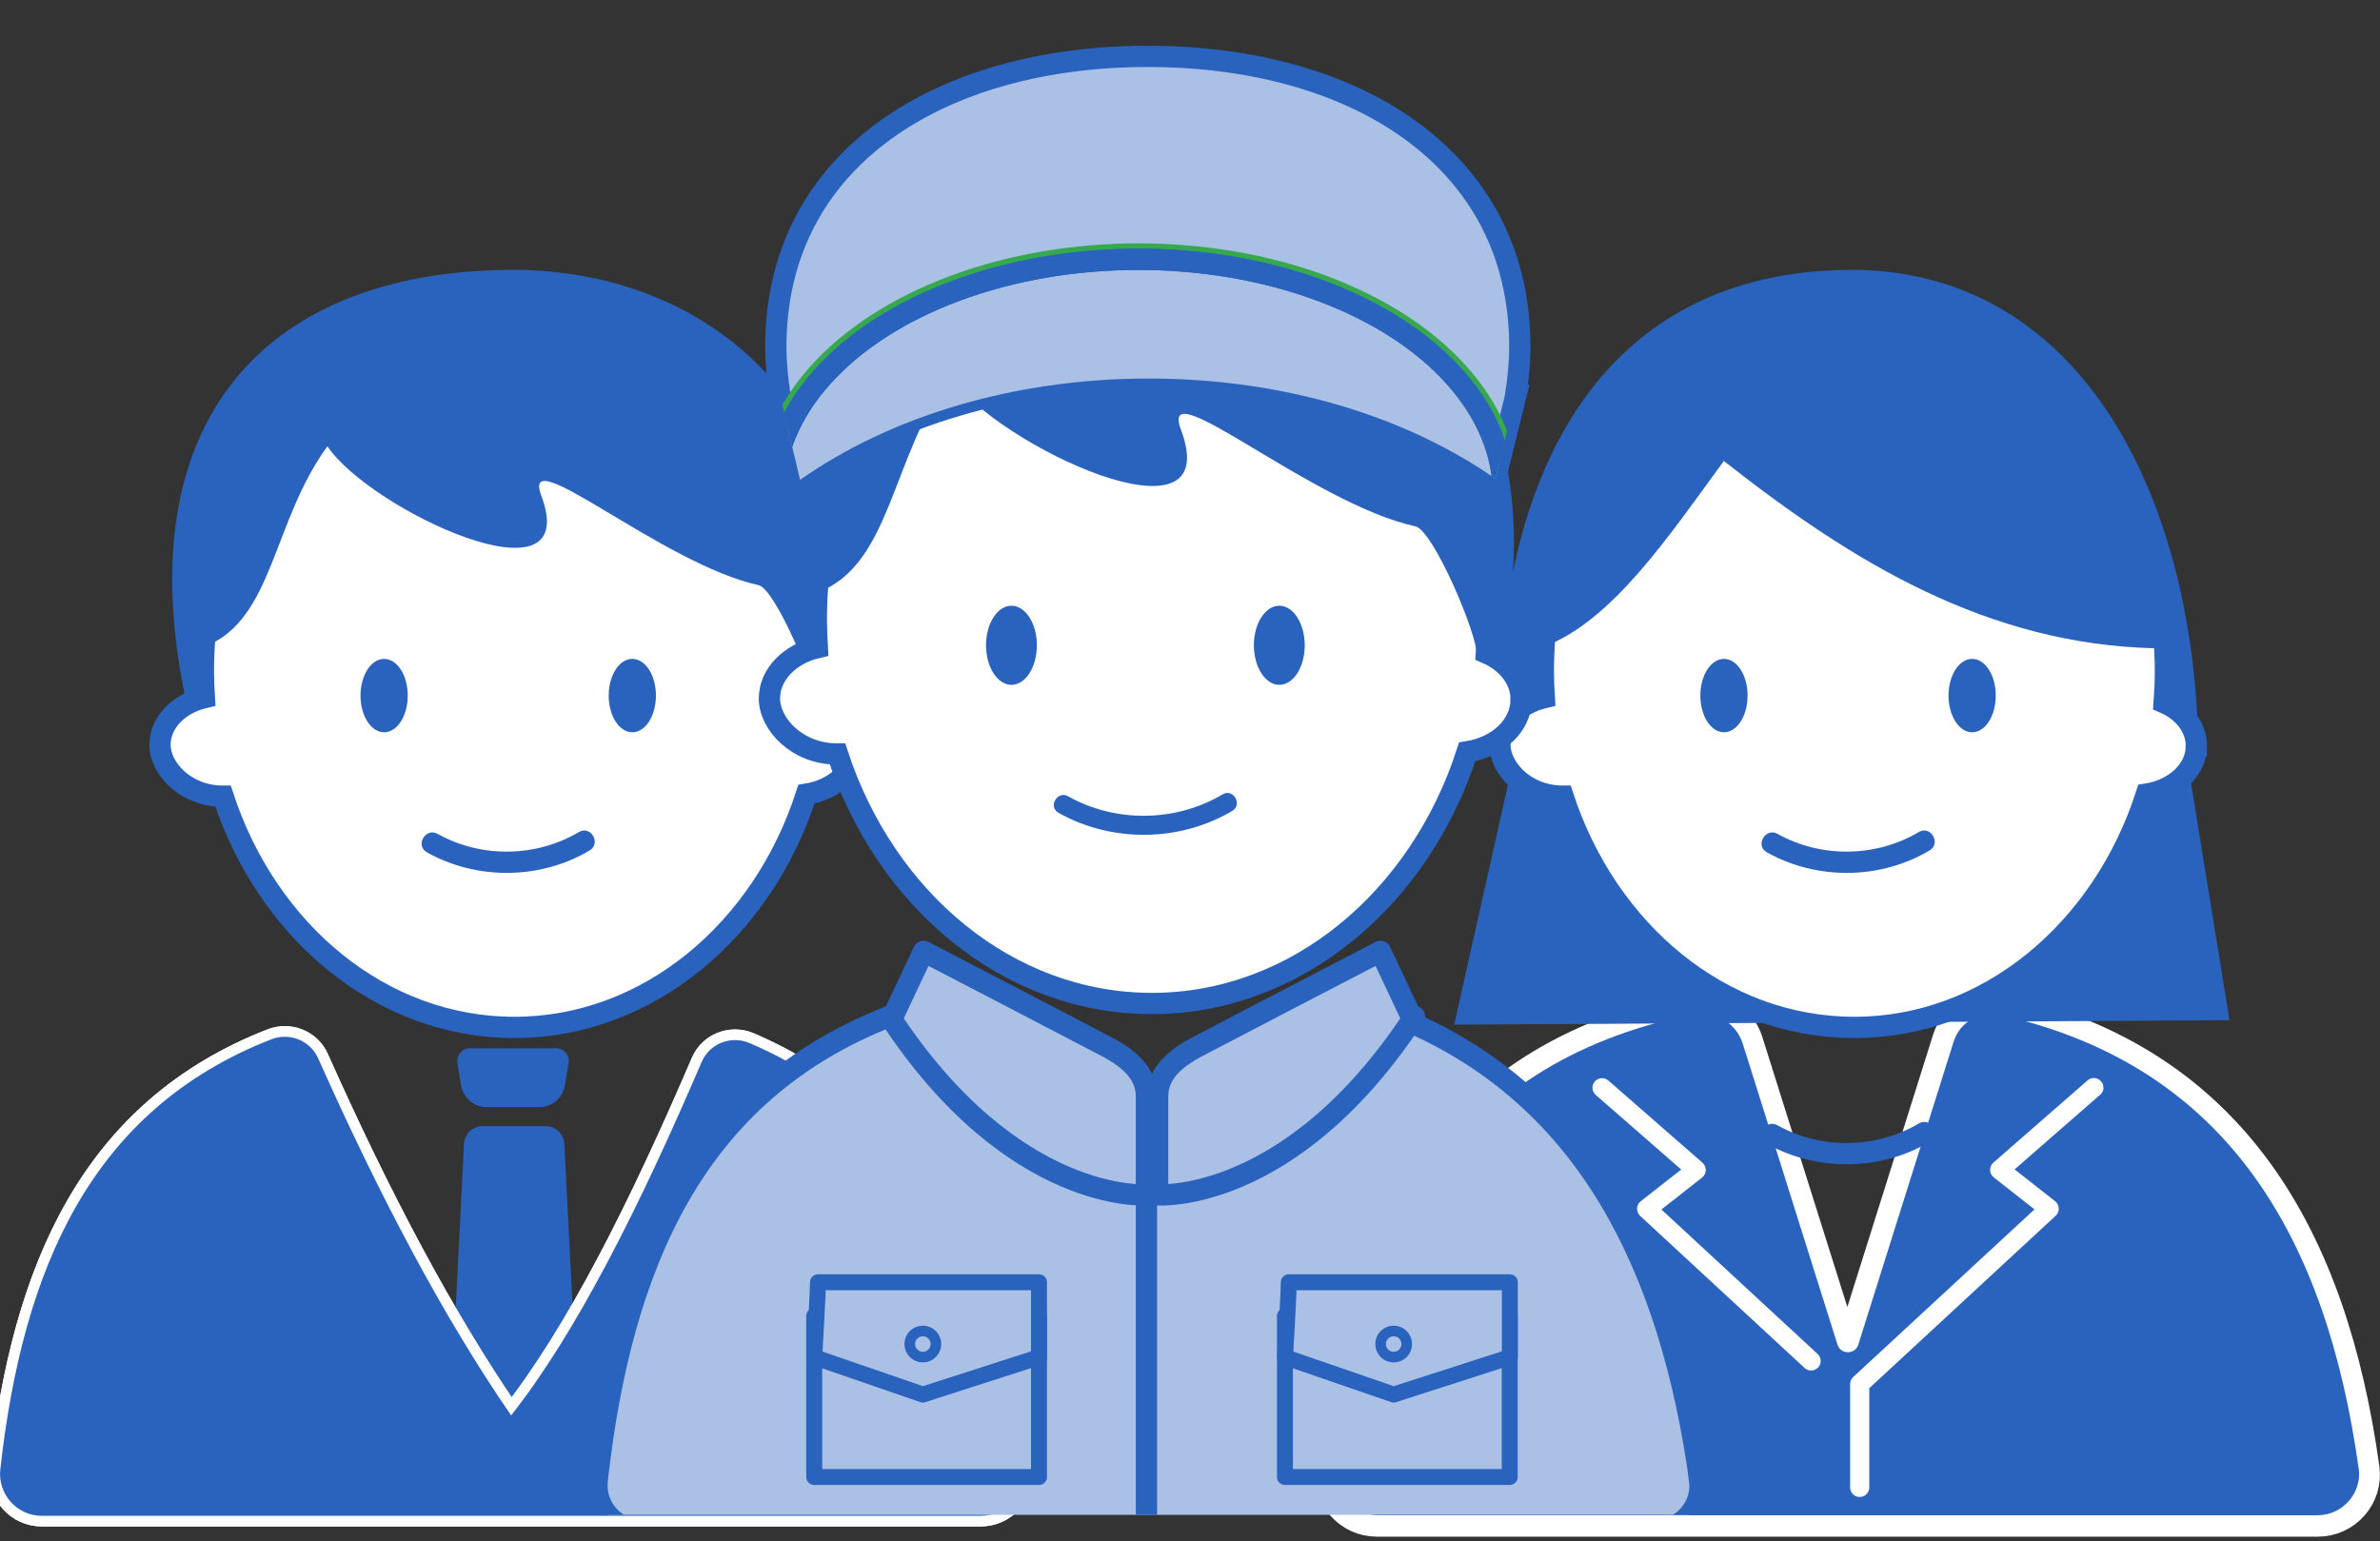 <?xml version="1.0" encoding="UTF-8"?>
<svg id="_レイヤー_2" data-name="レイヤー 2" xmlns="http://www.w3.org/2000/svg" xmlns:xlink="http://www.w3.org/1999/xlink" viewBox="0 0 223.73 144.9">
  <rect x="0" y="0" width="223.73" height="144.9" fill="#333333" stroke="none"/>
  <defs>
    <style>
      .cls-1 {
        stroke-width: 4px;
      }

      .cls-1, .cls-2, .cls-3, .cls-4, .cls-5 {
        stroke-miterlimit: 10;
      }

      .cls-1, .cls-4 {
        fill: #fff;
      }

      .cls-1, .cls-6 {
        stroke: #fff;
      }

      .cls-7 {
        fill: #2a63bd;
      }

      .cls-7, .cls-8, .cls-9 {
        stroke-width: 0px;
      }

      .cls-10 {
        clip-path: url(#clippath);
      }

      .cls-8, .cls-2, .cls-6, .cls-11, .cls-5 {
        fill: none;
      }

      .cls-9, .cls-12, .cls-3, .cls-13 {
        fill: #aac1e5;
      }

      .cls-12, .cls-2, .cls-3, .cls-4, .cls-6 {
        stroke-width: 2px;
      }

      .cls-12, .cls-2, .cls-3, .cls-4, .cls-6, .cls-13, .cls-11, .cls-5 {
        stroke-linecap: round;
      }

      .cls-12, .cls-2, .cls-3, .cls-4, .cls-13, .cls-11 {
        stroke: #2a63bd;
      }

      .cls-12, .cls-6, .cls-13, .cls-11 {
        stroke-linejoin: round;
      }

      .cls-14 {
        clip-path: url(#clippath-1);
      }

      .cls-13 {
        stroke-width: 1.5px;
      }

      .cls-5 {
        stroke: #36a84d;
        stroke-width: 3px;
      }
    </style>
    <clipPath id="clippath">
      <rect class="cls-8" x="45.79" width="133.57" height="142.43"/>
    </clipPath>
    <clipPath id="clippath-1">
      <path class="cls-8" d="M142.48,37.17c.23-1.49.39-3.01.39-4.56,0-17.83-15.66-27.31-34.97-27.31s-34.97,9.48-34.97,27.31c0,1.49.15,2.95.36,4.39l1.92,8.12c8.37-5.89,19.95-9.53,32.76-9.53s24.23,3.59,32.59,9.41l1.94-7.83Z"/>
    </clipPath>
  </defs>
  <g id="_文字" data-name="文字">
    <g>
      <path class="cls-1" d="M221.69,138.14c-2.98-21.43-12.13-37.92-33.77-42.72-1.85-.41-3.72.64-4.29,2.45l-9.07,28.82c-.28.88-1.52.88-1.8,0l-9.01-28.62c-.62-1.97-2.64-3.13-4.66-2.72-23.06,4.72-31.07,21.27-33.47,42.84-.25,2.28,1.51,4.29,3.81,4.29h88.45c2.32,0,4.12-2.04,3.81-4.33Z"/>
      <polygon class="cls-7" points="143.06 67.95 136.7 96.34 209.58 95.92 204.5 64.56 143.06 67.95"/>
      <path class="cls-4" d="M206.47,70.13c0-1.75-1.23-3.28-3.03-4.06.07-.97.12-1.95.12-2.95,0-18.49-13.09-33.48-29.24-33.48s-29.24,14.99-29.24,33.48c0,.83.04,1.66.09,2.47-2.41.57-4.17,2.34-4.17,4.44,0,2.22,2.42,4.84,5.93,4.83,4.15,12.7,14.85,21.74,27.39,21.74s23.34-9.13,27.45-21.93c2.68-.42,4.7-2.29,4.7-4.54Z"/>
      <g>
        <path class="cls-7" d="M164.28,65.4c0,1.91-.99,3.45-2.22,3.45s-2.22-1.54-2.22-3.45.99-3.45,2.22-3.45,2.22,1.54,2.22,3.45Z"/>
        <path class="cls-7" d="M187.61,65.4c0,1.91-.99,3.45-2.22,3.45s-2.22-1.54-2.22-3.45.99-3.45,2.22-3.45,2.22,1.54,2.22,3.45Z"/>
      </g>
      <path class="cls-7" d="M166.08,80.13c4.7,2.64,10.67,2.59,15.31-.17,1.11-.66.1-2.39-1.01-1.73-4.03,2.39-9.2,2.46-13.29.17-1.12-.63-2.13,1.09-1.01,1.73h0Z"/>
      <path class="cls-7" d="M166.08,107.53c4.7,2.64,10.67,2.59,15.31-.17,1.11-.66.1-2.39-1.01-1.73-4.03,2.39-9.2,2.46-13.29.17-1.12-.63-2.13,1.09-1.01,1.73h0Z"/>
      <path class="cls-7" d="M173.65,25.38c-22.49.23-32.54,18.1-32.78,41.97,1.25-.83,2.74-1.28,4.3-1.18-.04-.74-.06-1.48-.06-2.23,0-1.07.05-2.13.13-3.18,6.38-2.46,11.66-10.39,16.81-17.42,12.2,9.62,24.84,17.23,40.49,17.61.07.99.12,1.98.12,2.99,0,1.6.11.77-.07,2.31,1.62-1.11,2.85.5,3.99,1.56-1.09-22.69-11.8-42.65-32.93-42.44Z"/>
      <path class="cls-7" d="M221.72,138.04c-2.99-21.36-12.12-37.79-33.68-42.61-1.9-.42-3.81.65-4.39,2.51l-8.96,28.48c-.3.96-1.66.96-1.96,0l-8.9-28.28c-.63-2.01-2.7-3.2-4.76-2.77-22.96,4.73-30.97,21.23-33.38,42.72-.26,2.33,1.55,4.38,3.9,4.38h88.25c2.37,0,4.22-2.09,3.89-4.43ZM170.91,128.57c-.18.19-.42.29-.66.29-.22,0-.44-.08-.61-.24l-15.46-14.3c-.19-.18-.3-.44-.29-.7.01-.26.14-.51.34-.67l3.81-2.99-8.03-7.01c-.38-.33-.41-.9-.09-1.27.33-.38.9-.41,1.27-.09l8.85,7.73c.2.18.32.44.31.7,0,.27-.13.52-.34.69l-3.83,3.01,14.68,13.58c.37.34.39.91.05,1.28ZM197.41,102.94l-8.03,7.01,3.81,2.99c.21.16.33.41.34.67.01.26-.09.52-.29.7l-17.52,16.21v9.33c0,.5-.4.9-.9.9s-.9-.4-.9-.9v-9.72c0-.25.1-.49.29-.66l17.04-15.76-3.83-3.01c-.21-.17-.34-.42-.34-.69,0-.27.11-.53.31-.7l8.85-7.73c.38-.33.95-.29,1.27.09.33.38.29.95-.09,1.27Z"/>
    </g>
    <g>
      <path class="cls-4" d="M80.51,70.13c0-1.75-1.23-3.28-3.03-4.06.07-.97.12-1.95.12-2.95,0-18.49-13.09-33.48-29.24-33.48s-29.24,14.99-29.24,33.48c0,.83.04,1.66.09,2.47-2.41.57-4.17,2.34-4.17,4.44,0,2.22,2.42,4.84,5.93,4.83,4.15,12.7,14.85,21.74,27.39,21.74s23.34-9.13,27.45-21.93c2.68-.42,4.7-2.29,4.7-4.54Z"/>
      <g>
        <path class="cls-7" d="M52.92,141.45h-9.18c-1,0-1.8-.84-1.75-1.84l1.63-32.07c.05-.93.82-1.66,1.75-1.66h5.93c.93,0,1.7.73,1.75,1.66l1.63,32.07c.05,1-.75,1.84-1.75,1.84Z"/>
        <path class="cls-7" d="M52.27,98.56h-8.09c-.74,0-1.3.66-1.18,1.39l.34,2.08c.19,1.19,1.23,2.07,2.43,2.07h4.91c1.21,0,2.24-.88,2.43-2.07l.34-2.08c.12-.73-.44-1.39-1.18-1.39Z"/>
      </g>
      <g>
        <path class="cls-7" d="M38.33,65.4c0,1.91-.99,3.45-2.22,3.45s-2.22-1.54-2.22-3.45.99-3.45,2.22-3.45,2.22,1.54,2.22,3.45Z"/>
        <path class="cls-7" d="M61.66,65.4c0,1.91-.99,3.45-2.22,3.45s-2.22-1.54-2.22-3.45.99-3.45,2.22-3.45,2.22,1.54,2.22,3.45Z"/>
      </g>
      <path class="cls-7" d="M40.12,80.13c4.7,2.64,10.67,2.59,15.31-.17,1.11-.66.1-2.39-1.01-1.73-4.03,2.39-9.2,2.46-13.29.17-1.12-.63-2.13,1.09-1.01,1.73h0Z"/>
      <g>
        <path class="cls-6" d="M96.06,138.09c-2.59-18.47-9.77-33.24-25.6-40.02-1.74-.74-3.76.04-4.5,1.78-5.82,13.55-11.7,25.33-17.91,33.23-6.41-9.3-12.41-20.72-18.14-33.57-.75-1.69-2.69-2.46-4.41-1.79C8.54,104.34,2.13,119.33.03,138.14c-.26,2.33,1.55,4.38,3.9,4.38h88.25c2.37,0,4.22-2.09,3.89-4.43Z"/>
        <path class="cls-7" d="M96.06,138.09c-2.59-18.47-9.77-33.24-25.6-40.02-1.74-.74-3.76.04-4.5,1.78-5.82,13.55-11.7,25.33-17.91,33.23-6.41-9.3-12.41-20.72-18.14-33.57-.75-1.69-2.69-2.46-4.41-1.79C8.54,104.34,2.13,119.33.03,138.14c-.26,2.33,1.55,4.38,3.9,4.38h88.25c2.37,0,4.22-2.09,3.89-4.43Z"/>
      </g>
      <g>
        <path class="cls-6" d="M96.06,138.09c-2.59-18.47-9.77-33.24-25.6-40.02-1.74-.74-3.76.04-4.5,1.78-5.82,13.55-11.7,25.33-17.91,33.23-6.41-9.3-12.41-20.72-18.14-33.57-.75-1.69-2.69-2.46-4.41-1.79C8.54,104.34,2.13,119.33.03,138.14c-.26,2.33,1.55,4.38,3.9,4.38h88.25c2.37,0,4.22-2.09,3.89-4.43Z"/>
        <path class="cls-7" d="M96.06,138.09c-2.59-18.47-9.77-33.24-25.6-40.02-1.74-.74-3.76.04-4.5,1.78-5.82,13.55-11.7,25.33-17.91,33.23-6.41-9.3-12.41-20.72-18.14-33.57-.75-1.69-2.69-2.46-4.41-1.79C8.54,104.34,2.13,119.33.03,138.14c-.26,2.33,1.55,4.38,3.9,4.38h88.25c2.37,0,4.22-2.09,3.89-4.43Z"/>
      </g>
      <path class="cls-7" d="M47.7,25.38c-22.49.23-35.69,13.9-30.32,40.02,1.25-.83.29.66,1.85.77-.04-.74-.06-1.48-.06-2.23,0-1.07.05-2.13.13-3.18,6.38-2.46,6.33-11.77,11.48-18.8,3.99,5.97,24.15,15.41,20.1,4.63-1.99-5.32,11.36,6.44,20.44,8.43,1.56.34,5.51,9.68,5.32,11.22,1.62-1.11.96-1.07,2.1,0,5.6-24.63-9.91-41.09-31.04-40.87Z"/>
    </g>
  </g>
  <g id="design">
    <g class="cls-10">
      <g>
        <g>
          <path class="cls-4" d="M143,65.78c0-1.89-1.32-3.54-3.27-4.38.08-1.05.13-2.11.13-3.18,0-19.95-14.13-36.13-31.56-36.13s-31.56,16.18-31.56,36.13c0,.9.04,1.79.09,2.67-2.6.61-4.5,2.52-4.5,4.79,0,2.39,2.61,5.23,6.4,5.21,4.48,13.7,16.02,23.46,29.56,23.46s25.19-9.85,29.63-23.66c2.89-.45,5.07-2.47,5.07-4.9Z"/>
          <g>
            <path class="cls-7" d="M97.47,60.67c0,2.06-1.07,3.72-2.39,3.72s-2.39-1.67-2.39-3.72,1.07-3.72,2.39-3.72,2.39,1.67,2.39,3.72Z"/>
            <path class="cls-7" d="M122.65,60.67c0,2.06-1.07,3.72-2.39,3.72s-2.39-1.67-2.39-3.72,1.07-3.72,2.39-3.72,2.39,1.67,2.39,3.72Z"/>
          </g>
          <path class="cls-7" d="M99.5,76.42c5.01,2.82,11.39,2.76,16.34-.18.99-.59.09-2.15-.91-1.55-4.4,2.61-10.06,2.69-14.52.18-1.01-.57-1.92.98-.91,1.55h0Z"/>
          <path class="cls-7" d="M107.59,17.49c-24.27.25-38.51,15-32.72,43.19,1.35-.89.31.72,1.99.83-.04-.79-.07-1.6-.07-2.4,0-1.16.05-2.3.14-3.43,6.88-2.66,6.83-12.7,12.39-20.29,4.3,6.44,26.06,16.63,21.69,5-2.15-5.74,12.25,6.95,22.05,9.1,1.69.37,5.95,10.45,5.74,12.11,1.75-1.2,1.04-1.15,2.27,0,6.05-26.58-10.7-44.34-33.5-44.11Z"/>
          <path class="cls-3" d="M159.78,139.12c-2.79-19.93-10.54-35.87-27.63-43.19-1.88-.8-4.05.05-4.86,1.92-6.28,14.62-12.63,4.55-19.33,13.09-6.92-10.04-13.39.42-19.57-13.45-.81-1.82-2.9-2.65-4.76-1.93-18.3,7.14-25.22,23.31-27.49,43.61-.28,2.52,1.67,4.73,4.2,4.73h95.23c2.56,0,4.55-2.25,4.2-4.78Z"/>
          <path class="cls-3" d="M142.48,37.17c.23-1.49.39-3.01.39-4.56,0-17.83-15.66-27.31-34.97-27.31s-34.97,9.48-34.97,27.31c0,1.49.15,2.95.36,4.39l1.92,8.12c8.37-5.89,19.95-9.53,32.76-9.53s24.23,3.59,32.59,9.41l1.94-7.83Z"/>
          <g class="cls-14">
            <g>
              <ellipse class="cls-5" cx="107.02" cy="46.49" rx="34.31" ry="22.11"/>
              <ellipse class="cls-9" cx="107.02" cy="46.49" rx="34.31" ry="22.11"/>
              <ellipse class="cls-2" cx="107.02" cy="46.49" rx="34.31" ry="22.11"/>
            </g>
            <ellipse class="cls-2" cx="107.02" cy="46.49" rx="34.31" ry="22.11"/>
          </g>
        </g>
        <path class="cls-12" d="M84,95.44l2.82-5.99s14.08,7.31,17.25,8.98c3.35,1.76,3.7,3.52,3.7,4.75v9.16s-12.53.94-24.14-16.78l.37-.12Z"/>
        <path class="cls-12" d="M132.59,95.44l-2.82-5.99s-14.08,7.31-17.25,8.98c-3.35,1.76-3.7,3.52-3.7,4.75,0,1.23,0,9.16,0,9.16,0,0,12.53.94,24.14-16.78l-.37-.12Z"/>
        <line class="cls-3" x1="107.77" y1="112.35" x2="107.77" y2="142.98"/>
        <g>
          <rect class="cls-13" x="120.79" y="123.73" width="21.13" height="15.14"/>
          <path class="cls-13" d="M121.15,120.56h20.78v7.04l-10.92,3.52-10.21-3.52s.35-5.99.35-7.04Z"/>
          <circle class="cls-11" cx="131.01" cy="126.37" r="1.23"/>
        </g>
        <g>
          <rect class="cls-13" x="76.54" y="123.73" width="21.13" height="15.14"/>
          <path class="cls-13" d="M76.89,120.56h20.78v7.04l-10.92,3.52-10.21-3.52s.35-5.99.35-7.04Z"/>
          <circle class="cls-11" cx="86.75" cy="126.37" r="1.23"/>
        </g>
      </g>
    </g>
  </g>
</svg>